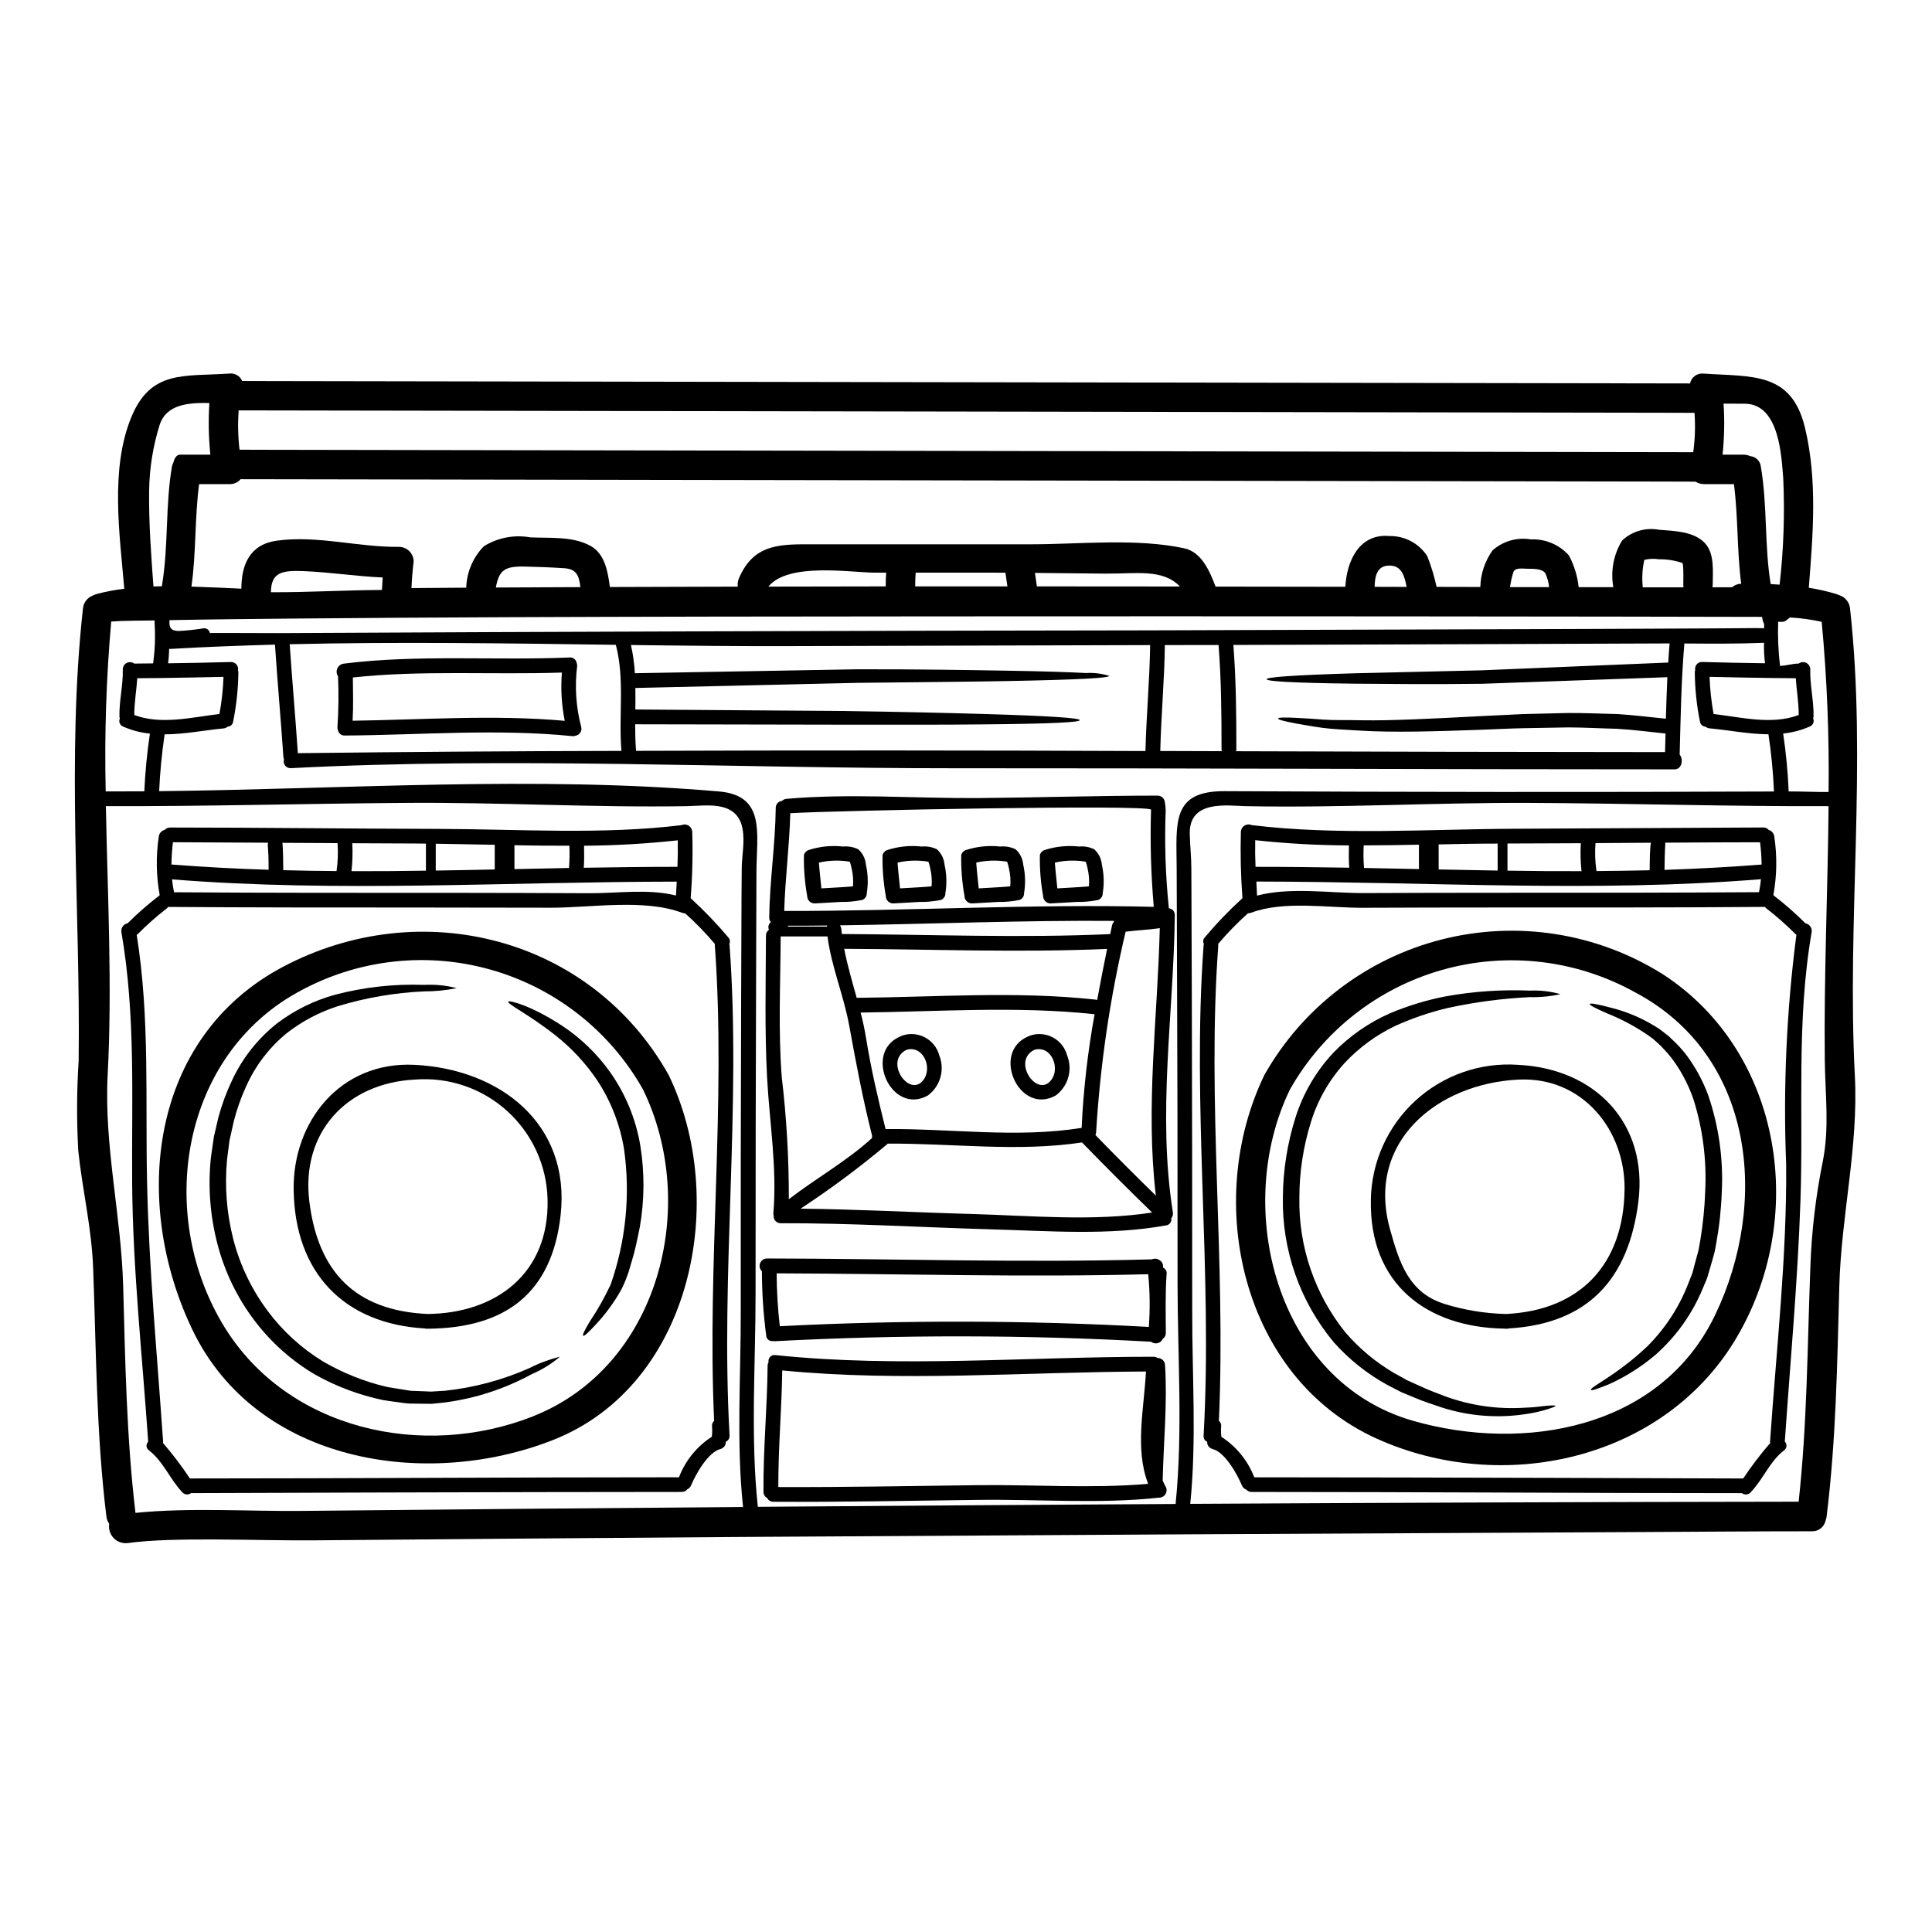 <?xml version="1.0" encoding="UTF-8"?>
<!-- Uploaded to: ICON Repo, www.svgrepo.com, Generator: ICON Repo Mixer Tools -->
<svg fill="#000000" width="800px" height="800px" version="1.1" viewBox="144 144 512 512" xmlns="http://www.w3.org/2000/svg">
 <g>
  <path d="m635.55 428.93c0.992 19.047-3.594 36.973-4.117 56.02-0.547 20.348-0.859 40.699-3.363 60.945-0.043 0.348-0.129 0.688-0.258 1.016-0.336 1.734-1.887 2.961-3.648 2.894-15.242 0-30.457 0.129-45.699 0.207-79.84 0.363-159.67 0.797-239.51 1.305-37.105 0.262-74.219 0.559-111.34 0.887-15.191 0.152-37.336-0.992-49.816 0.727-1.379 0.152-2.746-0.348-3.699-1.355-0.953-1.004-1.379-2.398-1.152-3.762-0.41-0.566-0.672-1.23-0.754-1.926-2.688-21.93-2.688-43.945-3.516-65.988-0.418-10.656-2.844-20.504-3.938-30.953-0.445-7.965-0.41-15.953 0.105-23.918 0.492-39.684-3.231-80.293 1.145-119.83h0.004c0.152-1.516 1.152-2.816 2.578-3.359 0.305-0.168 0.629-0.301 0.965-0.395 2.426-0.656 4.898-1.125 7.398-1.41-1.223-14.539-3.777-31.629 1.828-45.391 5.184-12.691 13.988-10.812 26-11.648v0.004c1.449-0.191 2.848 0.613 3.41 1.969 2.531 0 5.059 0.023 7.586 0.023 125.38 0.211 250.75 0.418 376.12 0.625 0.34-1.684 1.918-2.816 3.621-2.606 12.77 0.887 23.293-0.598 26.863 14.438 3.309 13.938 2.086 28.191 0.992 42.312 2.5 0.398 4.973 0.965 7.398 1.695 0.215 0.074 0.422 0.16 0.629 0.258 1.578 0.477 2.719 1.852 2.891 3.492 4.559 41.023-0.871 82.555 1.277 123.73zm-6.953-75.039-0.004-0.004c0.188-15.055-0.422-30.113-1.824-45.105-2.762-0.598-5.566-0.98-8.391-1.145-0.547 0.316-1.18 1.145-1.93 1.145h-1.223c-0.121 3.898 0.043 7.801 0.492 11.676 1.641 0 3.309-0.625 4.953-0.598v-0.004c0.578-0.434 1.352-0.504 2-0.188 0.648 0.32 1.062 0.977 1.074 1.699-0.129 4.246 0.965 8.363 0.863 12.594l-0.004 0.004c-0.02 0.148-0.055 0.297-0.105 0.441 0.18 0.391 0.188 0.84 0.023 1.238-0.16 0.402-0.48 0.715-0.879 0.875-2.25 0.992-4.641 1.625-7.086 1.871 0.762 5.09 1.246 10.211 1.461 15.352 3.512-0.012 7.055 0.168 10.574 0.145zm0 3.75c-26.5 0.102-53-0.754-79.508-0.863-24.934-0.102-50.055 1.359-74.938 0.863-4.926-0.105-15.109-1.77-14.852 7.422 0.078 3.051 0.418 6.102 0.418 9.148 0 2.109 0.027 4.195 0.027 6.297 0.051 9.379 0.074 18.785 0.102 28.168 0.078 27.672 0.113 55.355 0.105 83.051-0.027 16.727 1.18 34.133-0.523 50.809 53.754-0.309 107.5-0.5 161.23-0.57 2.266-20.637 2.316-41.352 3.102-62.094v-0.004c0.316-9.41 1.414-18.777 3.281-28.008 1.824-9.055 0.648-17.77 0.547-26.863-0.25-22.281 0.793-44.848 1-67.355zm-7.926-24.16c0.027-3.254-0.574-6.488-0.754-9.746-1.969 0-3.883-0.023-5.809-0.051h-0.129c-5.656-0.078-11.285-0.18-16.926-0.312h-0.004c0.121 3.301 0.477 6.59 1.066 9.84 7.34 0.871 15.492 2.957 22.555 0.27zm-5.055-34.551c1.062-9.332 1.383-18.734 0.965-28.113-0.469-5.731-0.965-19.68-10.086-19.824-1.902-0.027-3.805 0-5.731-0.027v-0.004c0.293 4.508 0.203 9.031-0.262 13.523h5.512-0.004c0.629 0 1.254 0.133 1.824 0.395 1.492 0.141 2.672 1.324 2.812 2.816 1.77 10.316 0.914 20.816 2.606 31.094 0.801 0.055 1.578 0.094 2.363 0.145zm-1.5 54.824c-0.211-5.074-0.699-10.137-1.461-15.16-5.184-0.027-10.445-1.094-15.605-1.574-0.395-0.027-0.773-0.184-1.07-0.445-0.773-0.039-1.402-0.637-1.484-1.406-0.879-4.324-1.332-8.723-1.355-13.133 0.012-0.152 0.047-0.301 0.105-0.441-0.109-0.547 0.039-1.109 0.398-1.531 0.363-0.422 0.895-0.656 1.449-0.633 5.551 0.156 11.098 0.27 16.648 0.34l0.004-0.004c-0.23-1.797-0.316-3.609-0.262-5.418-7.035 0.289-14.066 0.234-21.105 0.184-0.836 9.797-0.988 19.621-1.25 29.441 1.043 1.25 0.602 3.91-1.328 3.91h-1.277c-63.344 0-126.66-0.312-190-0.289-58.234 0.027-117.29-3.047-175.46-0.023-0.594 0.031-1.16-0.234-1.52-0.707-0.359-0.473-0.465-1.09-0.277-1.652-0.082-0.184-0.133-0.375-0.16-0.574-0.676-9.926-1.574-19.855-2.238-29.809-9.25 0.262-18.5 0.598-27.727 1.145v0.004c-0.105-0.004-0.207-0.02-0.309-0.051-0.02 1.289-0.113 2.574-0.289 3.852 5.551-0.074 11.129-0.18 16.676-0.34l0.004 0.004c0.551-0.012 1.078 0.223 1.438 0.641 0.359 0.422 0.508 0.98 0.41 1.523 0.023 0.156 0.078 0.289 0.102 0.441-0.043 4.41-0.504 8.809-1.379 13.133-0.082 0.77-0.711 1.367-1.484 1.406-0.289 0.262-0.656 0.418-1.043 0.445-5.184 0.496-10.445 1.574-15.633 1.574-0.746 4.992-1.23 10.016-1.457 15.059 49.293-0.52 99.375-4.144 148.36 0.078 12.508 1.066 9.953 11.258 9.93 21.473-0.027 7.609-0.055 15.234-0.078 22.875-0.109 29.52-0.16 59.039-0.156 88.559 0.027 18.629-1.383 38.07 0.598 56.648v0.023c36.895-0.289 73.801-0.539 110.71-0.754 1.969-19.176 0.523-39.266 0.523-58.492 0.023-29.316-0.027-58.621-0.156-87.914-0.027-7.32-0.051-14.633-0.078-21.938-0.051-12.145-1.512-20.637 12.77-20.559 48.422 0.246 97.016 0.281 145.52 0.09zm-2.606-43.254v-1.066c-0.25-0.562-0.426-1.16-0.52-1.77 0.012-0.062 0.012-0.125 0-0.184l-38.746-0.074c-79.652-0.109-159.31-0.109-238.99 0-37.207 0.074-74.414 0.18-111.62 0.52-10.914 0.102-21.832 0.207-32.723 0.418-0.129 1.969 0.363 2.894 2.578 2.867v-0.004c2.121-0.109 4.234-0.336 6.332-0.68 0.402-0.078 0.816 0.004 1.156 0.234 0.336 0.23 0.566 0.59 0.641 0.992 6.047-0.051 12.117 0.051 18.137 0.027 76.883-0.395 153.77-0.637 230.65-0.73 37.832-0.102 75.668-0.223 113.5-0.363 12.062-0.055 24.152-0.078 36.242-0.156l10.789-0.078c1.34-0.027 2.117 0.023 2.562 0.047zm-6.074-11.809c-1.145-8.758-0.789-17.641-1.926-26.395h-7.894c-0.801 0.012-1.59-0.215-2.266-0.652-2.973 0-5.969-0.027-8.938-0.027-125.54-0.203-251.08-0.41-376.64-0.621-0.746 0.871-1.852 1.352-2.996 1.301h-8.012c-1.18 8.984-0.754 18.133-2.031 27.16 4.481 0.129 8.961 0.363 13.234 0.547 0-6.332 2.215-11.727 9.383-12.719 10.684-1.484 21.648 1.77 32.363 1.641v0.004c1.035-0.008 2.035 0.402 2.769 1.137s1.145 1.73 1.137 2.769c-0.289 2.363-0.473 4.664-0.574 7.012 4.82-0.027 9.668-0.078 14.512-0.105 0.125-4.113 1.789-8.027 4.664-10.973 3.676-2.285 8.066-3.125 12.324-2.359 5.211 0.234 11.18-0.34 15.922 2.238 3.856 2.086 4.637 6.957 5.16 10.918 11.309-0.027 22.609-0.059 33.898-0.102-0.105-0.734-0.008-1.484 0.285-2.164 4.066-9.562 11.359-9.055 20.637-9.055h56.68c13.105 0 27.777-1.668 40.648 1.043 4.613 0.988 6.75 5.902 8.363 10.164 11.469 0 22.934 0.016 34.398 0.051 0.363-6.773 3.621-14.199 11.75-13.445h-0.004c4.012-0.055 7.769 1.953 9.953 5.312 1.047 2.648 1.875 5.375 2.477 8.156 3.856 0.027 7.715 0.027 11.594 0.027 0.078-3.481 1.207-6.859 3.234-9.695 2.766-2.461 6.504-3.535 10.156-2.914 3.832-0.172 7.531 1.387 10.086 4.246 1.391 2.613 2.266 5.473 2.582 8.414h9.172c0-0.078-0.027-0.18-0.027-0.262v0.004c-0.691-4.184 0.148-8.477 2.359-12.094 2.613-2.457 6.242-3.523 9.77-2.863 3.938 0.316 9.055 0.395 12.039 3.391 2.785 2.785 2.211 7.688 2.211 11.23-0.023 0.234-0.051 0.418-0.078 0.625h5.211l0.004-0.004c0.66-0.586 1.512-0.918 2.398-0.93zm-12.715-34.863h0.004c0.477-3.453 0.59-6.945 0.336-10.422-2.867 0-5.758-0.023-8.66-0.023-125.72-0.207-251.44-0.414-377.16-0.625-0.246 3.473-0.168 6.961 0.238 10.422 2.754 0 5.512 0.023 8.285 0.023 125.64 0.215 251.29 0.426 376.95 0.633zm-2.578 35.816h0.004c-0.047-0.203-0.066-0.414-0.055-0.625 0-1.719 0.078-3.492-0.078-5.211h-0.004c-0.012-0.203-0.055-0.406-0.129-0.598-2-0.691-4.109-1.023-6.227-0.992-1.23-0.188-2.484-0.152-3.699 0.105-0.07 0.031-0.141 0.066-0.207 0.102-0.504 2.277-0.645 4.613-0.418 6.934 0 0.078-0.023 0.18-0.023 0.289zm-3.676 14.879c-0.676 0-1.328-0.027-2.008 0-37.855 0.156-75.723 0.289-113.6 0.395 0.699 9.227 0.789 17.902 0.789 27.75-0.004 0.145-0.039 0.285-0.102 0.414 37.91 0.133 75.812 0.211 113.71 0.234 0.051-1.641 0.078-3.281 0.129-4.926-4.457-0.445-8.73-1.02-12.82-1.25-4.535-0.105-8.859-0.367-12.988-0.367-4.141 0.078-8.078 0.129-11.809 0.207s-7.32 0.262-10.684 0.395c-13.523 0.496-24.156 0.754-32.273 0.266-4.039-0.266-7.477-0.367-10.316-0.754-2.836-0.391-5.082-0.812-6.852-1.121-3.492-0.648-4.981-1.066-4.926-1.355 0.055-0.289 1.574-0.34 5.117-0.156 1.77 0.078 4.012 0.234 6.824 0.445 2.812 0.207 6.227 0.078 10.215 0.18 8 0.129 18.5-0.418 32.023-1.121 3.391-0.152 6.957-0.34 10.711-0.52 3.777-0.078 7.766-0.18 11.934-0.289 4.195-0.027 8.598 0.18 13.211 0.289 4.066 0.262 8.312 0.789 12.719 1.223 0.102-3.672 0.23-7.32 0.395-10.996-19.441 0.703-35.723 1.277-49.141 1.746-14.199 0.18-25.277 0.027-33.742-0.027-16.926-0.207-23.32-0.648-23.32-1.18s6.41-1.07 23.293-1.574c8.441-0.18 19.52-0.441 33.691-0.789 13.496-0.57 29.859-1.246 49.457-2.059 0.098-1.73 0.199-3.398 0.359-5.066zm-42.289-14.93h10.348c-0.121-1.242-0.445-2.457-0.965-3.598-0.754-1.383-3.57-1.25-4.926-1.273-1.016 0-3.18-0.395-3.594 0.938-0.395 1.281-0.688 2.598-0.871 3.926zm-35.879-0.078c2.812 0.023 5.656 0.023 8.469 0.023-0.547-2.812-1.273-5.629-4.484-5.652-3.371-0.059-3.941 2.809-3.996 5.621zm-56.812 43.504c5.449 0.027 10.867 0.027 16.312 0.051-0.039-0.133-0.066-0.273-0.078-0.414 0-9.898-0.078-18.473-0.789-27.723-4.742 0-9.484 0.008-14.23 0.023-0.121 9.383-1.004 18.707-1.215 28.062zm-32.699-43.617c12.637 0 25.273 0.008 37.91 0.027-4.586-4.793-11.754-3.332-19.801-3.414-6.203-0.078-12.402-0.129-18.629-0.184 0.18 1.172 0.363 2.375 0.52 3.57zm30.016 15.555c-31.66 0.109-63.316 0.195-94.973 0.266-14.168 0.051-28.375-0.105-42.629-0.289h0.004c0.555 2.461 0.902 4.961 1.039 7.477l58.992-1.043c16.598-0.027 29.547 0.207 39.445 0.367 9.898 0.156 16.703 0.395 21.055 0.621 2.106-0.121 4.215 0.137 6.227 0.758 0 0.266-1.875 0.523-6.227 0.754-4.352 0.23-11.18 0.445-21.055 0.625-9.875 0.18-22.828 0.289-39.445 0.469-16 0.367-35.492 0.812-58.863 1.359 0.027 1.902 0.027 3.805 0 5.703l55.137 0.395c15.605 0.23 27.75 0.52 37.027 0.789 18.551 0.547 25.613 1.094 25.613 1.641s-7.062 0.965-25.613 1.121c-9.301 0.102-21.473 0.102-37.051 0.078-15.035-0.027-33.273-0.051-55.164-0.105 0 2.363 0.051 4.691 0.234 7.039 45.023-0.156 90.027-0.141 135 0.051 0.227-9.367 1.113-18.691 1.242-28.074zm-37.832-15.555c-0.156-1.223-0.34-2.422-0.52-3.621-1.223 0-2.426-0.023-3.621-0.023h-20.168c-0.078 1.117-0.129 2.211-0.129 3.644zm-32.125-3.644h-2.945c-6.434 0-22.953-2.812-28.273 3.699 10.344-0.027 20.707-0.047 31.094-0.055-0.008-1.434 0.047-2.527 0.125-3.644zm-38.281 78.453c0.023-3.047 0.648-6.125 0.395-9.148-0.648-9.25-9.445-7.531-14.824-7.422-24.938 0.418-49.988-1.07-74.965-0.863-26.371 0.184-52.711 0.941-79.113 0.863 0.445 23.762 1.719 47.578 0.469 71.289-0.965 18.867 3.598 37.078 4.117 56.02 0.547 20.035 0.887 40.047 3.258 59.98 14.512-1.461 29.809-0.367 44.242-0.523 38.93-0.387 77.859-0.734 116.79-1.043 0-0.023-0.027-0.051-0.027-0.074-1.797-16.926-0.57-34.578-0.598-51.543-0.027-27.699 0.004-55.383 0.102-83.051 0.027-9.379 0.078-18.785 0.105-28.168 0.004-2.121 0.055-4.207 0.055-6.316zm-31.883-31.215v-0.023c-0.789-9.305 0.941-18.973-1.484-28.086-28.82-0.395-57.715-0.836-86.426-0.156 0.648 9.617 1.512 19.254 2.16 28.871 28.578-0.344 57.16-0.547 85.75-0.609zm-33.27-43.297c7.477-0.055 14.949-0.09 22.406-0.105-0.395-2.894-0.887-4.766-4.223-5.004-3.438-0.23-6.902-0.363-10.344-0.441-5.504-0.141-6.992 0.902-7.852 5.57zm-30.199 0.625c0.055-1.094 0.129-2.188 0.207-3.281-7.008-0.316-13.992-1.41-21.055-1.695-5.781-0.23-8.492 0.395-8.574 5.602h0.68c9.582 0.016 19.141-0.555 28.73-0.605zm-41.984 23.051c-5.629 0.129-11.285 0.23-16.926 0.312h-0.117c-1.969 0.027-3.883 0.051-5.809 0.051-0.211 3.258-0.797 6.492-0.797 9.742 7.062 2.684 15.246 0.598 22.566-0.262 0.605-3.25 0.969-6.539 1.082-9.844zm-6.297-58.887h2.812c-0.465-4.543-0.551-9.121-0.262-13.68-5.34-0.102-11.414 0.207-13.211 5.902h0.004c-1.75 5.621-2.68 11.469-2.754 17.355-0.105 8.492 0.52 16.926 1.145 25.352 0.754-0.027 1.512-0.051 2.266-0.051-0.004-0.141 0.004-0.281 0.023-0.418 1.719-10.371 0.836-20.926 2.606-31.27 0.074-0.41 0.215-0.809 0.418-1.18 0.289-1.145 0.863-2.004 1.719-2.004zm-12.359 55.316c0.477-3.387 0.617-6.816 0.414-10.23-0.027-0.383-0.027-0.766 0-1.148-3.363 0.051-8.551 0.051-11.516 0.289-1.32 14.969-1.809 30-1.461 45.023 3.414 0 6.824 0 10.234-0.027 0.234-5.121 0.727-10.227 1.484-15.297-2.457-0.242-4.856-0.875-7.113-1.871-0.402-0.156-0.723-0.473-0.883-0.871-0.164-0.402-0.156-0.852 0.023-1.242-0.023-0.152-0.078-0.285-0.102-0.441-0.105-4.246 0.988-8.363 0.887-12.594l-0.004-0.004c-0.004-0.723 0.398-1.383 1.047-1.711 0.645-0.324 1.418-0.258 1.996 0.176 1.68-0.027 3.32-0.051 4.992-0.051z"/>
  <path d="m622.44 388.67c1.102 0.207 1.84 1.254 1.668 2.359-4.117 23.789-2.137 47.371-2.973 71.344-0.727 21.207-2.684 42.469-4.141 63.652l0.004 0.004c0.32 0.324 0.477 0.777 0.434 1.234-0.047 0.457-0.293 0.867-0.672 1.125-3.777 2.918-5.512 7.66-8.805 11.07v0.004c-0.586 0.684-1.609 0.789-2.32 0.234-41.582 0-85.723-0.312-129.89-0.312h-0.004c-0.555 0.02-1.09-0.211-1.461-0.625-0.543-0.191-0.973-0.609-1.18-1.148-1.227-2.918-4.457-8.777-7.766-9.613-0.672-0.168-1.199-0.688-1.383-1.355-0.027-0.18-0.027-0.395-0.051-0.57-0.652-0.285-1.035-0.973-0.93-1.68 2.422-43.254-3.148-86.816 0-129.94v0.004c0.008-0.102 0.035-0.195 0.078-0.289-0.305-0.543-0.234-1.223 0.18-1.691 3.109-3.703 6.461-7.195 10.031-10.449-0.438-5.879-0.578-11.773-0.414-17.664 0.051-0.668 0.426-1.266 1.004-1.602 0.574-0.34 1.281-0.375 1.887-0.098 22.668 2.754 46.613 1.07 69.438 0.965 22.043-0.102 66.078-0.34 66.078-0.34l0.004 0.004c0.566-0.031 1.117 0.211 1.48 0.652 0.789 0.23 1.359 0.906 1.461 1.719 0.781 5.152 0.703 10.402-0.234 15.527 0.02 0.047 0.047 0.09 0.078 0.129 0.027 0.027 0.027 0.027 0.051 0.027v0.004c2.938 2.254 5.727 4.699 8.344 7.32zm-2.363 3.051h0.004c-0.074-0.039-0.145-0.082-0.211-0.133-2.438-2.449-5.031-4.738-7.766-6.856-0.141-0.109-0.266-0.242-0.367-0.395-23.582 0.184-47.16 0.156-70.742 0.156-11.906 0-23.812 0.027-35.719 0.078-9.199 0.051-21.031-1.969-29.758 1.328h0.004c-0.254 0.094-0.52 0.137-0.789 0.133-2.828 2.519-5.473 5.234-7.918 8.129 0.027 0.094 0.047 0.191 0.051 0.289-3.074 41.844 2.059 84.109 0.156 126.08 0.441 0.359 0.664 0.918 0.598 1.48-0.078 0.918-0.059 1.84 0.051 2.754 3.969 2.57 7.023 6.328 8.73 10.738 44.191 0 128.54 0.312 129.57 0.312h-0.004c2.191-3.285 4.586-6.426 7.168-9.41 0-0.129-0.051-0.207-0.051-0.34 1.664-24.402 4.481-49.035 4.269-73.504-0.816-20.316 0.09-40.668 2.715-60.832zm-9.227-18.605h0.004c-0.035-1.977-0.172-3.945-0.418-5.906-8.336 0-16.723 0.055-25.168 0.105 0 0.102 0.051 0.207 0.051 0.312-0.129 1.746-0.18 4.848-0.207 6.902 8.566-0.293 17.137-0.738 25.734-1.414zm-0.699 7.32c0.242-1.137 0.414-2.285 0.52-3.441-44.059 3.57-87.496 0.676-133.72 0.625 0.051 1.223 0.129 2.477 0.18 3.727 8.781-2.316 19.254-0.652 28.141-0.676 11.906-0.051 23.812-0.078 35.719-0.078 23.059 0 46.094 0 69.152-0.156zm-28.582-13.105c-4.902 0.027-9.816 0.062-14.75 0.105h0.004c-0.191 2.469-0.102 4.949 0.258 7.398 4.723-0.027 9.406-0.105 14.094-0.207 0.027-3.519 0.055-4.297 0.234-6.691h0.004c0.008-0.211 0.059-0.418 0.148-0.609zm-38.07 7.398c6.559 0.109 13.102 0.152 19.621 0.133-0.27-2.457-0.332-4.934-0.184-7.402l-19.438 0.078zm-2.606-0.023v-7.141h-0.836c-4.894 0-9.84 0.102-14.801 0.207l0.004 6.641c5.231 0.105 10.441 0.215 15.645 0.293zm-20.859-0.395v-6.461c-4.871 0.102-9.77 0.18-14.641 0.18v0.004c-0.102 1.996-0.074 3.996 0.09 5.984 4.867 0.086 9.723 0.184 14.562 0.297zm-18.473-0.367c-0.156-1.969-0.105-3.938-0.078-5.902-8.297-0.027-16.586-0.488-24.832-1.383-0.051 2.363-0.027 4.723 0.078 7.062 8.371-0.008 16.629 0.098 24.84 0.227z"/>
  <path d="m584.64 402.17c31.918 20.688 38.668 65.113 18.996 97.266-19.391 31.656-61.648 40.855-94.898 25.77-35.672-16.203-45.965-62.738-29.621-96.406 10.141-17.875 27.145-30.828 47.07-35.859 19.93-5.027 41.047-1.695 58.453 9.23zm13.863 90.363c14.406-29.965 10.422-68.879-21.254-85.594-15.559-8.621-33.895-10.746-51.012-5.918-17.117 4.832-31.637 16.23-40.391 31.711-15.246 31.398-3.648 77.363 32.543 87.773 29.512 8.477 65.625 2.172 80.113-27.973z"/>
  <path d="m596.59 433.95c2.891 8.336 4.148 17.148 3.699 25.957-0.156 4.516-0.645 9.02-1.453 13.469-0.207 1.07-0.316 2.008-0.652 3.18-0.312 1.043-0.598 2.086-0.887 3.102-0.289 1.016-0.598 2.031-0.887 3.047-0.418 0.965-0.789 1.906-1.199 2.844v-0.004c-2.781 6.699-7.047 12.68-12.48 17.484-3.664 3.117-7.742 5.711-12.117 7.711-3.074 1.277-4.844 1.879-4.977 1.617-0.445-0.754 6.644-3.699 14.98-11.621 4.742-4.75 8.434-10.438 10.84-16.703 0.34-0.887 0.676-1.77 1.043-2.656 0.234-0.941 0.496-1.906 0.754-2.867 0.262-0.961 0.52-1.93 0.789-2.894 0.23-0.836 0.363-2.035 0.57-3.023v0.004c0.699-4.25 1.129-8.543 1.281-12.848 0.426-8.254-0.625-16.516-3.102-24.402-1.152-3.344-2.738-6.519-4.723-9.445-0.895-1.324-1.898-2.566-3-3.723l-0.789-0.836-0.184-0.207c0-0.027-0.129-0.105-0.18-0.156l-0.418-0.395c-0.598-0.496-1.145-1.07-1.691-1.484-3.684-2.668-7.684-4.867-11.906-6.543-3.023-1.332-4.691-2.164-4.59-2.477 0.102-0.312 1.906 0 5.16 0.859 4.731 1.133 9.227 3.082 13.285 5.758 0.652 0.445 1.18 0.914 1.828 1.41l0.469 0.367v-0.004c0.102 0.062 0.195 0.133 0.285 0.211l0.207 0.23 0.91 0.863c1.297 1.219 2.492 2.543 3.57 3.961 2.309 3.137 4.18 6.574 5.562 10.215z"/>
  <path d="m546.31 426.19c20.586 1.016 34.445 15.605 31.883 36.211-2.582 20.766-13.523 32.391-34.289 33.641l-0.004 0.004c-0.137 0.039-0.273 0.066-0.418 0.078h-0.652c-0.074 0-0.129-0.027-0.18-0.027-20.43-0.312-35.852-11.727-35.355-34.184l-0.004-0.004c0.176-10 4.457-19.488 11.832-26.242 7.379-6.754 17.207-10.18 27.188-9.477zm28.219 33.039c0.207-15.66-11.098-29.965-28.137-29.125-21.445 1.043-40.539 16.469-34.004 39.734 2.449 8.703 4.894 16.836 14.617 19.777h-0.004c5.215 1.598 10.625 2.473 16.078 2.606 19.75-0.945 31.215-13.215 31.445-32.992z"/>
  <path d="m554.05 516.53c1.383-0.105 2.109-0.105 2.16 0.051s-0.676 0.418-1.969 0.836c-1.926 0.609-3.902 1.055-5.902 1.328-7.481 1.16-15.129 0.551-22.332-1.773-2.238-0.789-4.723-1.535-7.008-2.527-1.18-0.492-2.426-0.988-3.648-1.512-1.223-0.621-2.449-1.273-3.727-1.926-5.312-2.922-10.09-6.731-14.125-11.254-8.977-10.762-13.777-24.398-13.523-38.41 0.02-3.621 0.316-7.234 0.891-10.812 0.551-3.457 1.352-6.871 2.398-10.211 2.019-6.488 5.484-12.43 10.133-17.383 4.254-4.375 9.301-7.894 14.879-10.367 4.793-2.031 9.789-3.551 14.902-4.535 7.34-1.316 14.801-1.82 22.254-1.512 2.731-0.121 5.469 0.195 8.102 0.938-2.66 0.598-5.379 0.863-8.102 0.789-7.266 0.355-14.488 1.305-21.602 2.836-4.836 1.137-9.551 2.742-14.078 4.789-5.051 2.414-9.602 5.75-13.422 9.84-4.121 4.535-7.184 9.926-8.965 15.789-1.996 6.43-3.016 13.125-3.019 19.855-0.25 12.98 4.066 25.633 12.199 35.75 3.668 4.258 8.012 7.887 12.855 10.738 1.18 0.621 2.316 1.273 3.414 1.902 1.199 0.52 2.363 1.043 3.492 1.574 2.316 1.121 4.535 1.852 6.644 2.707h-0.004c6.777 2.473 13.992 3.5 21.184 3.023 2.582-0.055 4.562-0.422 5.918-0.523z"/>
  <path d="m454.82 465.25c0.105 0.574-0.043 1.164-0.414 1.613 0.078 0.434-0.023 0.883-0.285 1.238-0.262 0.355-0.66 0.586-1.098 0.641-15.191 2.754-31.094 1.461-46.445 1.043-18.551-0.523-37.102-1.668-55.68-1.617h0.004c-0.523 0.008-1.027-0.203-1.387-0.586-0.359-0.383-0.539-0.898-0.492-1.418-0.055-0.199-0.078-0.398-0.078-0.602 1.016-12.203-1.016-24.008-1.668-36.137-0.648-12.48-0.34-24.961-0.285-37.473-0.023-0.613 0.273-1.195 0.789-1.535-0.25-0.531-0.199-1.156 0.129-1.641 0.102-0.156 0.262-0.266 0.367-0.418-0.285-0.324-0.434-0.75-0.418-1.18 0.102-9.719 1.613-19.355 1.719-29.078-0.016-0.953 0.695-1.754 1.641-1.852 0.32-0.312 0.738-0.504 1.18-0.547 16.965-1.484 33.82-0.102 50.809-0.207 15.844-0.129 31.684-0.648 47.551-0.648l0.004-0.004c0.879-0.008 1.652 0.582 1.879 1.434 0.078 0.418 0.156 0.859 0.207 1.305 0.023 0.188 0.023 0.383 0 0.574 0.039 0.117 0.066 0.238 0.078 0.359-0.348 8.738-0.07 17.488 0.836 26.188 0.918 0.109 1.602 0.902 1.574 1.828-0.309 26.293-4.684 52.504-0.516 78.719zm-4.508-4.406c-2.785-23.617 0.469-47.16 1.043-70.871-2.996 0.445-6.019 0.547-9.055 0.938h0.004c-4.129 17.453-6.742 35.234-7.82 53.137-0.016 0.258-0.078 0.516-0.18 0.754 5.273 5.434 10.609 10.781 16.008 16.043zm-0.547-76.523c-0.75-8.566-0.996-17.176-0.727-25.773-1.539-1.355-82.781 0.184-95.602 0.965-0.23 8.66-1.355 17.25-1.613 25.902 32.672 0.051 65.293-1.902 97.941-1.094zm-0.441 81.016c-6.281-6.094-12.473-12.289-18.578-18.578-17.121 2.582-34.266 0.207-51.488 0.316-0.027 0.027-0.027 0.051-0.055 0.078-7.34 6.168-15.039 11.898-23.055 17.16 15.137 0.152 30.227 0.988 45.363 1.406 15.66 0.445 32.203 2.008 47.812-0.383zm-10.082-77.293c-24.207-0.18-48.441 0.836-72.648 1.18v0.004c0.207 0.293 0.332 0.633 0.367 0.992 0.027 0.441 0.105 0.887 0.156 1.305 23.711 0.129 47.395 1.094 71.109 0.023 0.152-0.754 0.312-1.535 0.469-2.289v-0.004c0.066-0.336 0.23-0.641 0.465-0.887 0.012-0.109 0.039-0.219 0.082-0.324zm-4.484 20.977c0.836-4.559 1.719-9.055 2.633-13.547-23.223 1.016-46.445 0.078-69.668-0.027 0.836 4.352 2.109 8.66 3.309 12.988 21.105-0.18 42.184-1.824 63.234 0.469h0.004c0.168 0.012 0.332 0.051 0.488 0.117zm-4.117 33.883c0.473-10.109 1.621-20.172 3.441-30.125-20.637-2.211-41.301-0.676-62.012-0.441v0.004c0.59 2.203 1.066 4.438 1.43 6.688 1.328 8.207 3.176 16.137 5.184 24.18 17.375-0.156 34.695 2.449 51.957-0.305zm-55.523 1.969c-0.023-0.023-0.051-0.051-0.051-0.078-2.426-9.613-4.223-19.148-5.996-28.895-1.457-8.078-4.723-15.633-5.781-23.738l-12.402-0.004c-0.055 12.402-0.676 24.91 0.285 37.262l-0.004 0.004c1.277 10.746 1.902 21.562 1.879 32.383 7.242-5.578 15.297-10.055 22.07-16.23h-0.004c-0.035-0.234-0.035-0.473 0-0.707zm-11.988-55.316c0.023-0.098 0.059-0.195 0.102-0.285-3.438 0.055-6.875 0.055-10.316 0.055-0.07 0.082-0.148 0.16-0.234 0.23z"/>
  <path d="m452.2 479.92c0.672 0.273 1.07 0.973 0.965 1.695-0.367 5.211-0.234 10.422-0.207 15.633h-0.004c0.02 0.613-0.277 1.195-0.785 1.539-0.25 0.578-0.758 1.008-1.371 1.164-0.609 0.152-1.262 0.016-1.754-0.379-33.266-1.852-66.605-1.895-99.875-0.129-0.129 0-0.234-0.051-0.367-0.051h0.004c-0.418 0.062-0.844-0.051-1.172-0.312-0.332-0.262-0.539-0.648-0.574-1.07-0.746-5.676-1.133-11.391-1.148-17.117-0.574-0.547-0.762-1.387-0.477-2.129 0.285-0.738 0.984-1.234 1.777-1.258 34.004 0.055 68.035 1.18 102.04 0.234 0.594-0.281 1.289-0.242 1.852 0.102 0.797 0.359 1.25 1.219 1.098 2.078zm-3.754 15.727c0.352-4.652 0.297-9.324-0.156-13.965-32.809 0.859-65.637-0.133-98.469-0.234v-0.004c0.02 4.684 0.297 9.363 0.836 14.016 32.578-1.668 65.219-1.605 97.789 0.188z"/>
  <path d="m452.9 537.95c0.348 0.605 0.344 1.352-0.004 1.957-0.348 0.605-0.992 0.98-1.691 0.984-15.918 1.742-32.273 0.363-48.277 0.598-18.008 0.23-35.988 0.598-53.992 0.496-0.688 0.016-1.316-0.371-1.613-0.988-0.609-0.309-0.996-0.934-0.992-1.617-0.102-11.156 0.992-22.277 1.094-33.434v0.004c-0.004-0.34 0.086-0.672 0.258-0.965-0.105-0.508 0.047-1.035 0.406-1.41 0.359-0.375 0.883-0.551 1.395-0.465 32.883 3.441 66.336 0.441 100.21 0.441 0.371 0 0.734 0.109 1.043 0.316 1.059-0.023 1.945 0.793 2.008 1.848 0.648 10.234-0.395 20.43-0.625 30.641v0.004c0.227 0.543 0.488 1.074 0.781 1.59zm-4.691-0.703v-0.207c-3.492-9.148-0.992-19.988-0.52-29.574-32.598 0.129-64.723 2.812-96.383-0.289-0.156 10.32-1.07 20.586-1.043 30.906 17.562 0.074 35.098-0.289 52.66-0.496 14.98-0.188 30.305 0.934 45.285-0.344z"/>
  <path d="m436.01 373.17c0.562 2.496 0.637 5.082 0.211 7.606 0.016 0.387-0.105 0.766-0.34 1.07-0.293 0.453-0.793 0.727-1.328 0.73-1.727 0.34-3.481 0.488-5.238 0.445-2.293 0.152-4.613 0.262-6.906 0.395-1.086 0-1.969-0.883-1.969-1.969-0.648-3.586-0.934-7.227-0.859-10.867 0.191-0.664 0.715-1.176 1.379-1.355 2.887-0.918 5.93-1.219 8.941-0.887 1.402-0.133 2.816 0.121 4.086 0.734 1.168 1.062 1.891 2.523 2.023 4.098zm-3.441 5.707h0.004c0.133-1.562 0.02-3.137-0.34-4.664-0.113-0.633-0.277-1.25-0.496-1.852-2.715-0.457-5.492-0.375-8.18 0.238-0.008 0.129 0 0.262 0.023 0.391 0.078 1.145 0.207 2.266 0.316 3.414 0.102 0.992 0.207 2.008 0.312 3.023l4.066-0.234c1.305-0.074 2.606-0.152 3.91-0.262 0.086-0.027 0.227-0.027 0.387-0.055z"/>
  <path d="m426.79 423.66c1.539 3.828 0.297 8.207-3.016 10.656-9.645 5.391-17.199-11.336-7.402-15.605 0.055-0.051 0.133-0.027 0.207-0.051 0.07-0.062 0.148-0.117 0.234-0.16 2.004-0.734 4.227-0.598 6.125 0.383 1.898 0.984 3.297 2.715 3.852 4.777zm-4.457 6.852c2.922-3.207 0.316-9.668-4.246-8.285-5.91 2.957 0.5 12.43 4.25 8.289z"/>
  <path d="m415.17 373.17c0.566 2.496 0.637 5.082 0.207 7.606 0.02 0.387-0.102 0.766-0.336 1.07-0.293 0.453-0.793 0.727-1.332 0.73-1.723 0.34-3.477 0.488-5.234 0.445-2.293 0.152-4.613 0.262-6.906 0.395-1.09 0-1.969-0.883-1.969-1.969-0.648-3.586-0.938-7.227-0.863-10.867 0.191-0.664 0.715-1.176 1.383-1.355 2.883-0.918 5.93-1.219 8.938-0.887 1.406-0.133 2.82 0.121 4.09 0.734 1.168 1.062 1.891 2.523 2.023 4.098zm-3.441 5.707c0.137-1.562 0.023-3.137-0.336-4.664-0.113-0.633-0.277-1.25-0.496-1.852-2.715-0.457-5.496-0.375-8.18 0.238-0.008 0.129 0 0.262 0.023 0.391 0.078 1.145 0.207 2.266 0.316 3.414 0.102 0.992 0.207 2.008 0.312 3.023l4.066-0.234c1.305-0.074 2.606-0.152 3.91-0.262 0.098-0.027 0.227-0.027 0.383-0.055z"/>
  <path d="m394.32 373.17c0.562 2.496 0.633 5.082 0.207 7.606 0.016 0.387-0.102 0.766-0.34 1.07-0.293 0.453-0.793 0.727-1.328 0.73-1.723 0.34-3.481 0.488-5.234 0.445-2.293 0.152-4.613 0.262-6.906 0.395h-0.004c-1.086 0-1.969-0.883-1.969-1.969-0.645-3.586-0.934-7.227-0.859-10.867 0.191-0.664 0.715-1.176 1.379-1.355 2.887-0.918 5.934-1.219 8.941-0.887 1.402-0.133 2.816 0.121 4.09 0.734 1.164 1.062 1.887 2.523 2.023 4.098zm-3.441 5.707c0.137-1.562 0.02-3.137-0.34-4.664-0.109-0.633-0.277-1.25-0.496-1.852-2.715-0.457-5.492-0.375-8.176 0.238-0.012 0.129-0.004 0.262 0.023 0.391 0.078 1.145 0.207 2.266 0.316 3.414 0.102 0.992 0.207 2.008 0.312 3.023l4.066-0.234c1.305-0.074 2.606-0.152 3.91-0.262 0.094-0.027 0.227-0.027 0.383-0.055z"/>
  <path d="m392.91 423.66c1.535 3.828 0.293 8.207-3.023 10.656-9.645 5.391-17.199-11.336-7.398-15.605 0.051-0.051 0.129-0.027 0.207-0.051 0.07-0.066 0.148-0.117 0.234-0.16 2.004-0.734 4.227-0.598 6.125 0.383 1.898 0.984 3.297 2.715 3.856 4.777zm-4.457 6.852c2.918-3.207 0.312-9.668-4.25-8.285-5.906 2.957 0.5 12.43 4.254 8.289z"/>
  <path d="m373.48 373.17c0.566 2.496 0.637 5.082 0.211 7.606 0.016 0.387-0.105 0.766-0.34 1.07-0.293 0.453-0.793 0.727-1.332 0.73-1.723 0.34-3.477 0.488-5.234 0.445-2.293 0.152-4.613 0.262-6.906 0.395-1.086 0-1.969-0.883-1.969-1.969-0.648-3.586-0.934-7.227-0.859-10.867 0.191-0.664 0.715-1.176 1.379-1.355 2.887-0.918 5.93-1.219 8.938-0.887 1.406-0.133 2.82 0.121 4.09 0.734 1.168 1.062 1.891 2.523 2.023 4.098zm-3.441 5.707h0.004c0.133-1.562 0.02-3.137-0.34-4.664-0.113-0.633-0.277-1.25-0.496-1.852-2.715-0.457-5.496-0.375-8.18 0.238-0.008 0.129 0 0.262 0.023 0.391 0.078 1.145 0.207 2.266 0.316 3.414 0.102 0.992 0.207 2.008 0.312 3.023l4.066-0.234c1.305-0.074 2.606-0.152 3.91-0.262 0.098-0.027 0.23-0.027 0.387-0.055z"/>
  <path d="m337.34 394.46c3.148 43.121-2.422 86.688 0 129.94v-0.004c0.074 0.715-0.328 1.391-0.988 1.672-0.027 0.18-0.027 0.395-0.055 0.57-0.176 0.66-0.691 1.18-1.352 1.355-3.305 0.836-6.566 6.691-7.789 9.613-0.18 0.48-0.547 0.867-1.016 1.07-0.359 0.469-0.926 0.73-1.512 0.703-42.812 0-124.6 0.285-130 0.312-0.711 0.551-1.73 0.449-2.316-0.234-3.258-3.414-5.031-8.156-8.809-11.07v-0.004c-0.41-0.273-0.664-0.73-0.68-1.223 0.023-0.414 0.18-0.805 0.445-1.121-1.562-22.773-4.082-45.746-4.246-68.555-0.156-22.301 0.965-44.348-2.844-66.445-0.18-1.102 0.547-2.144 1.645-2.359 2.625-2.621 5.418-5.066 8.363-7.32 0.027 0 0.027 0 0.051-0.027v-0.004c0.031-0.035 0.059-0.082 0.078-0.129-0.934-5.125-1.012-10.375-0.23-15.527 0.109-0.852 0.734-1.551 1.574-1.746 0.379-0.418 0.918-0.645 1.48-0.625 23.449 0 47.398 0.316 71.137 0.367 21.184 0.051 43.254 1.574 64.305-0.992l0.004-0.004c0.602-0.273 1.301-0.234 1.875 0.102 0.57 0.34 0.938 0.934 0.988 1.598 0.188 5.891 0.047 11.789-0.418 17.664 3.574 3.254 6.926 6.746 10.031 10.449 0.406 0.469 0.488 1.141 0.207 1.691-0.012 0.098 0.043 0.152 0.066 0.281zm-4.09 126.08c-1.902-41.973 3.231-84.23 0.18-126.08-0.023-0.105 0.027-0.184 0.027-0.289h0.004c-2.438-2.891-5.074-5.609-7.894-8.129-0.27 0.004-0.535-0.043-0.789-0.133-10.004-3.801-24.285-1.328-34.836-1.355-11.906-0.023-23.82-0.039-35.746-0.051-21.887 0-43.75 0-65.637-0.156h-0.004c-0.098 0.152-0.223 0.285-0.363 0.395-2.731 2.109-5.316 4.402-7.738 6.856-0.078 0.051-0.156 0.074-0.23 0.129 3.516 21.91 2.266 43.691 2.754 65.762 0.496 22.852 2.684 45.758 4.246 68.555v0.004c-0.008 0.113-0.023 0.227-0.051 0.336 2.59 2.992 4.981 6.144 7.164 9.449 0.027 0 0.027-0.027 0.051-0.027 41.457 0 85.488-0.312 129.55-0.312h-0.004c1.688-4.414 4.734-8.176 8.703-10.738 0.113-0.914 0.133-1.836 0.055-2.754-0.059-0.547 0.148-1.09 0.559-1.457zm-9.719-146.81c0.102-2.348 0.129-4.691 0.078-7.035h0.004c-8.25 0.898-16.535 1.379-24.832 1.434 0.023 1.969 0.078 3.91-0.078 5.836 8.203-0.141 16.465-0.246 24.832-0.246zm-0.395 7.609c0.055-1.223 0.133-2.477 0.207-3.699-46.141 0.051-89.742 2.922-133.75-0.598 0.133 1.145 0.289 2.293 0.523 3.414 24.754 0.184 49.508 0.156 74.262 0.156 11.906 0.027 23.812 0.027 35.719 0.102 7.512 0.039 15.695-1.238 23.039 0.609zm-28.344-7.316c0.152-1.965 0.188-3.934 0.102-5.902-4.867 0.027-9.719-0.027-14.562-0.129v6.332c4.793-0.109 9.613-0.207 14.461-0.301zm-19.68 0.395v-6.539c-5.238-0.102-10.449-0.207-15.633-0.285v7.113c5.191-0.074 10.402-0.184 15.641-0.289zm-18.238 0.312v-7.16c-0.574 0-1.145-0.027-1.719-0.027l-17.793-0.078h-0.004c0.137 2.469 0.066 4.945-0.211 7.402 6.57 0.023 13.148-0.02 19.734-0.133zm-23.684 0.105c0.355-2.449 0.445-4.93 0.258-7.398l-14.645-0.078c0.027 0.102 0.055 0.156 0.078 0.262 0.129 1.77 0.184 4.953 0.184 6.984 4.727 0.129 9.414 0.207 14.133 0.234zm-18.008-0.34c0-3.391-0.051-4.195-0.207-6.543l-0.004 0.004c-0.012-0.215 0.016-0.426 0.082-0.629-12.273-0.051-22.539-0.102-25.223-0.129-0.238 1.961-0.367 3.93-0.395 5.906 8.605 0.668 17.188 1.133 25.754 1.395z"/>
  <path d="m321.16 428.8c16.078 33.062 6.383 82.23-30.562 96.797-33.586 13.238-78.582 6.176-95.574-29.125-16.203-33.691-11.566-77.465 24.008-96.277 36.469-19.258 81.52-7.977 102.13 28.605zm-35.906 90.527c33.355-13.133 44.191-55.684 29.156-86.594l0.004 0.004c-9.074-16.105-24.363-27.777-42.293-32.277-17.93-4.504-36.918-1.441-52.527 8.465-28.34 18.371-33.535 58.285-16.207 86.594 16.785 27.398 52.637 35.344 81.871 23.828z"/>
  <path d="m313.73 447.84c1.113 7.059 1.059 14.246-0.16 21.285-0.652 3.207-1.25 6.231-2.109 8.988-0.207 0.676-0.395 1.355-0.602 2.035v0.004c-0.086 0.352-0.188 0.699-0.312 1.039l-0.34 0.941h0.004c-0.441 1.246-0.969 2.465-1.574 3.644-1.902 3.41-4.223 6.57-6.91 9.406-1.824 1.969-2.918 3-3.176 2.812-0.262-0.184 0.395-1.535 1.797-3.856h0.004c2.066-3.086 3.894-6.328 5.469-9.691 4.031-11.496 5.258-23.789 3.57-35.852-1.059-6.535-3.484-12.77-7.129-18.297-3.031-4.508-6.75-8.516-11.02-11.883-7.324-5.785-12.926-8.336-12.535-8.988 0.184-0.395 6.047 0.992 14.387 6.492v-0.004c4.863 3.242 9.102 7.336 12.504 12.09 4.195 5.898 6.977 12.688 8.133 19.832z"/>
  <path d="m298.02 336.63c0.145 0.512 0.062 1.062-0.227 1.512-0.289 0.449-0.758 0.75-1.285 0.828-0.27 0.117-0.57 0.156-0.859 0.109-20.074-2.008-40.148-0.289-60.266-0.156v-0.004c-0.844 0.051-1.598-0.508-1.801-1.328-0.125-0.297-0.18-0.617-0.156-0.938 0.301-4.465 0.355-8.945 0.156-13.418-0.414-0.613-0.488-1.402-0.191-2.082 0.293-0.684 0.918-1.164 1.652-1.277 19.516-2.477 40.23-0.789 59.926-1.641v-0.004c0.863-0.062 1.641 0.512 1.828 1.355 0.125 0.297 0.176 0.617 0.152 0.938-0.672 5.387-0.309 10.855 1.07 16.105zm-4.352-1.574c-0.848-4.219-1.102-8.531-0.758-12.82-18.262 0.625-37.309-0.676-55.395 1.305 0.027 3.828 0.156 7.66-0.074 11.461 18.758-0.266 37.496-1.645 56.227 0.023z"/>
  <path d="m253.83 426.19c22.594 1.094 41.406 15.578 38.746 39.785-2.289 20.715-14.59 29.941-35.031 30.148h-0.652v0.004c-0.125-0.016-0.25-0.043-0.367-0.078-21.391-1.25-34.445-14.777-34.703-36.816-0.25-17.953 12.336-34.008 32.008-33.043zm3.441 66.027c18.059-0.156 32.273-10.629 31.844-30.309h-0.004c-0.188-8.969-4.062-17.465-10.715-23.484-6.648-6.023-15.488-9.035-24.434-8.328-18.137 0.91-30.23 14.066-27.984 32.309 2.289 18.578 12.113 28.926 31.289 29.812z"/>
  <path d="m292.39 503.55c-2.231 1.891-4.734 3.438-7.426 4.586-7.039 3.848-14.719 6.383-22.668 7.477-1.273 0.129-2.578 0.316-3.938 0.418-1.383-0.023-2.754-0.023-4.191-0.051-0.703 0-1.438 0-2.164-0.051-0.727-0.051-1.383-0.184-2.059-0.266-1.461-0.203-2.754-0.34-4.406-0.621h0.004c-6.32-1.324-12.398-3.598-18.031-6.75-6.18-3.648-11.594-8.461-15.945-14.168-4.672-6.125-8.062-13.125-9.977-20.586-1.926-7.426-2.5-15.137-1.699-22.766 0.262-1.852 0.523-3.699 0.789-5.512 0.395-1.691 0.789-3.414 1.18-5.082 0.91-3.402 2.133-6.719 3.648-9.902 2.769-5.941 6.902-11.145 12.062-15.188 4.516-3.394 9.621-5.914 15.062-7.43 7.738-2.051 15.734-2.949 23.738-2.656 2.91-0.16 5.832 0.129 8.656 0.863-2.836 0.586-5.727 0.871-8.621 0.859-7.742 0.352-15.41 1.664-22.832 3.906-4.992 1.594-9.66 4.074-13.773 7.32-4.582 3.809-8.219 8.625-10.629 14.074-1.336 2.926-2.41 5.969-3.203 9.09-0.395 1.668-0.754 3.391-1.148 5.117-0.207 1.641-0.414 3.332-0.648 5.027-0.672 7.113-0.105 14.289 1.668 21.211 1.785 6.883 4.902 13.352 9.168 19.043 3.977 5.312 8.93 9.82 14.59 13.285 5.207 3.039 10.836 5.293 16.699 6.691 1.18 0.262 2.812 0.469 4.144 0.699 0.703 0.105 1.383 0.234 2.082 0.34 0.699 0.102 1.305 0.055 1.969 0.105 1.273 0.051 2.555 0.102 3.777 0.156 1.273-0.055 2.5-0.184 3.699-0.234v0.004c7.703-0.824 15.23-2.848 22.312-5.988 2.578-1.316 5.301-2.328 8.109-3.023z"/>
 </g>
</svg>